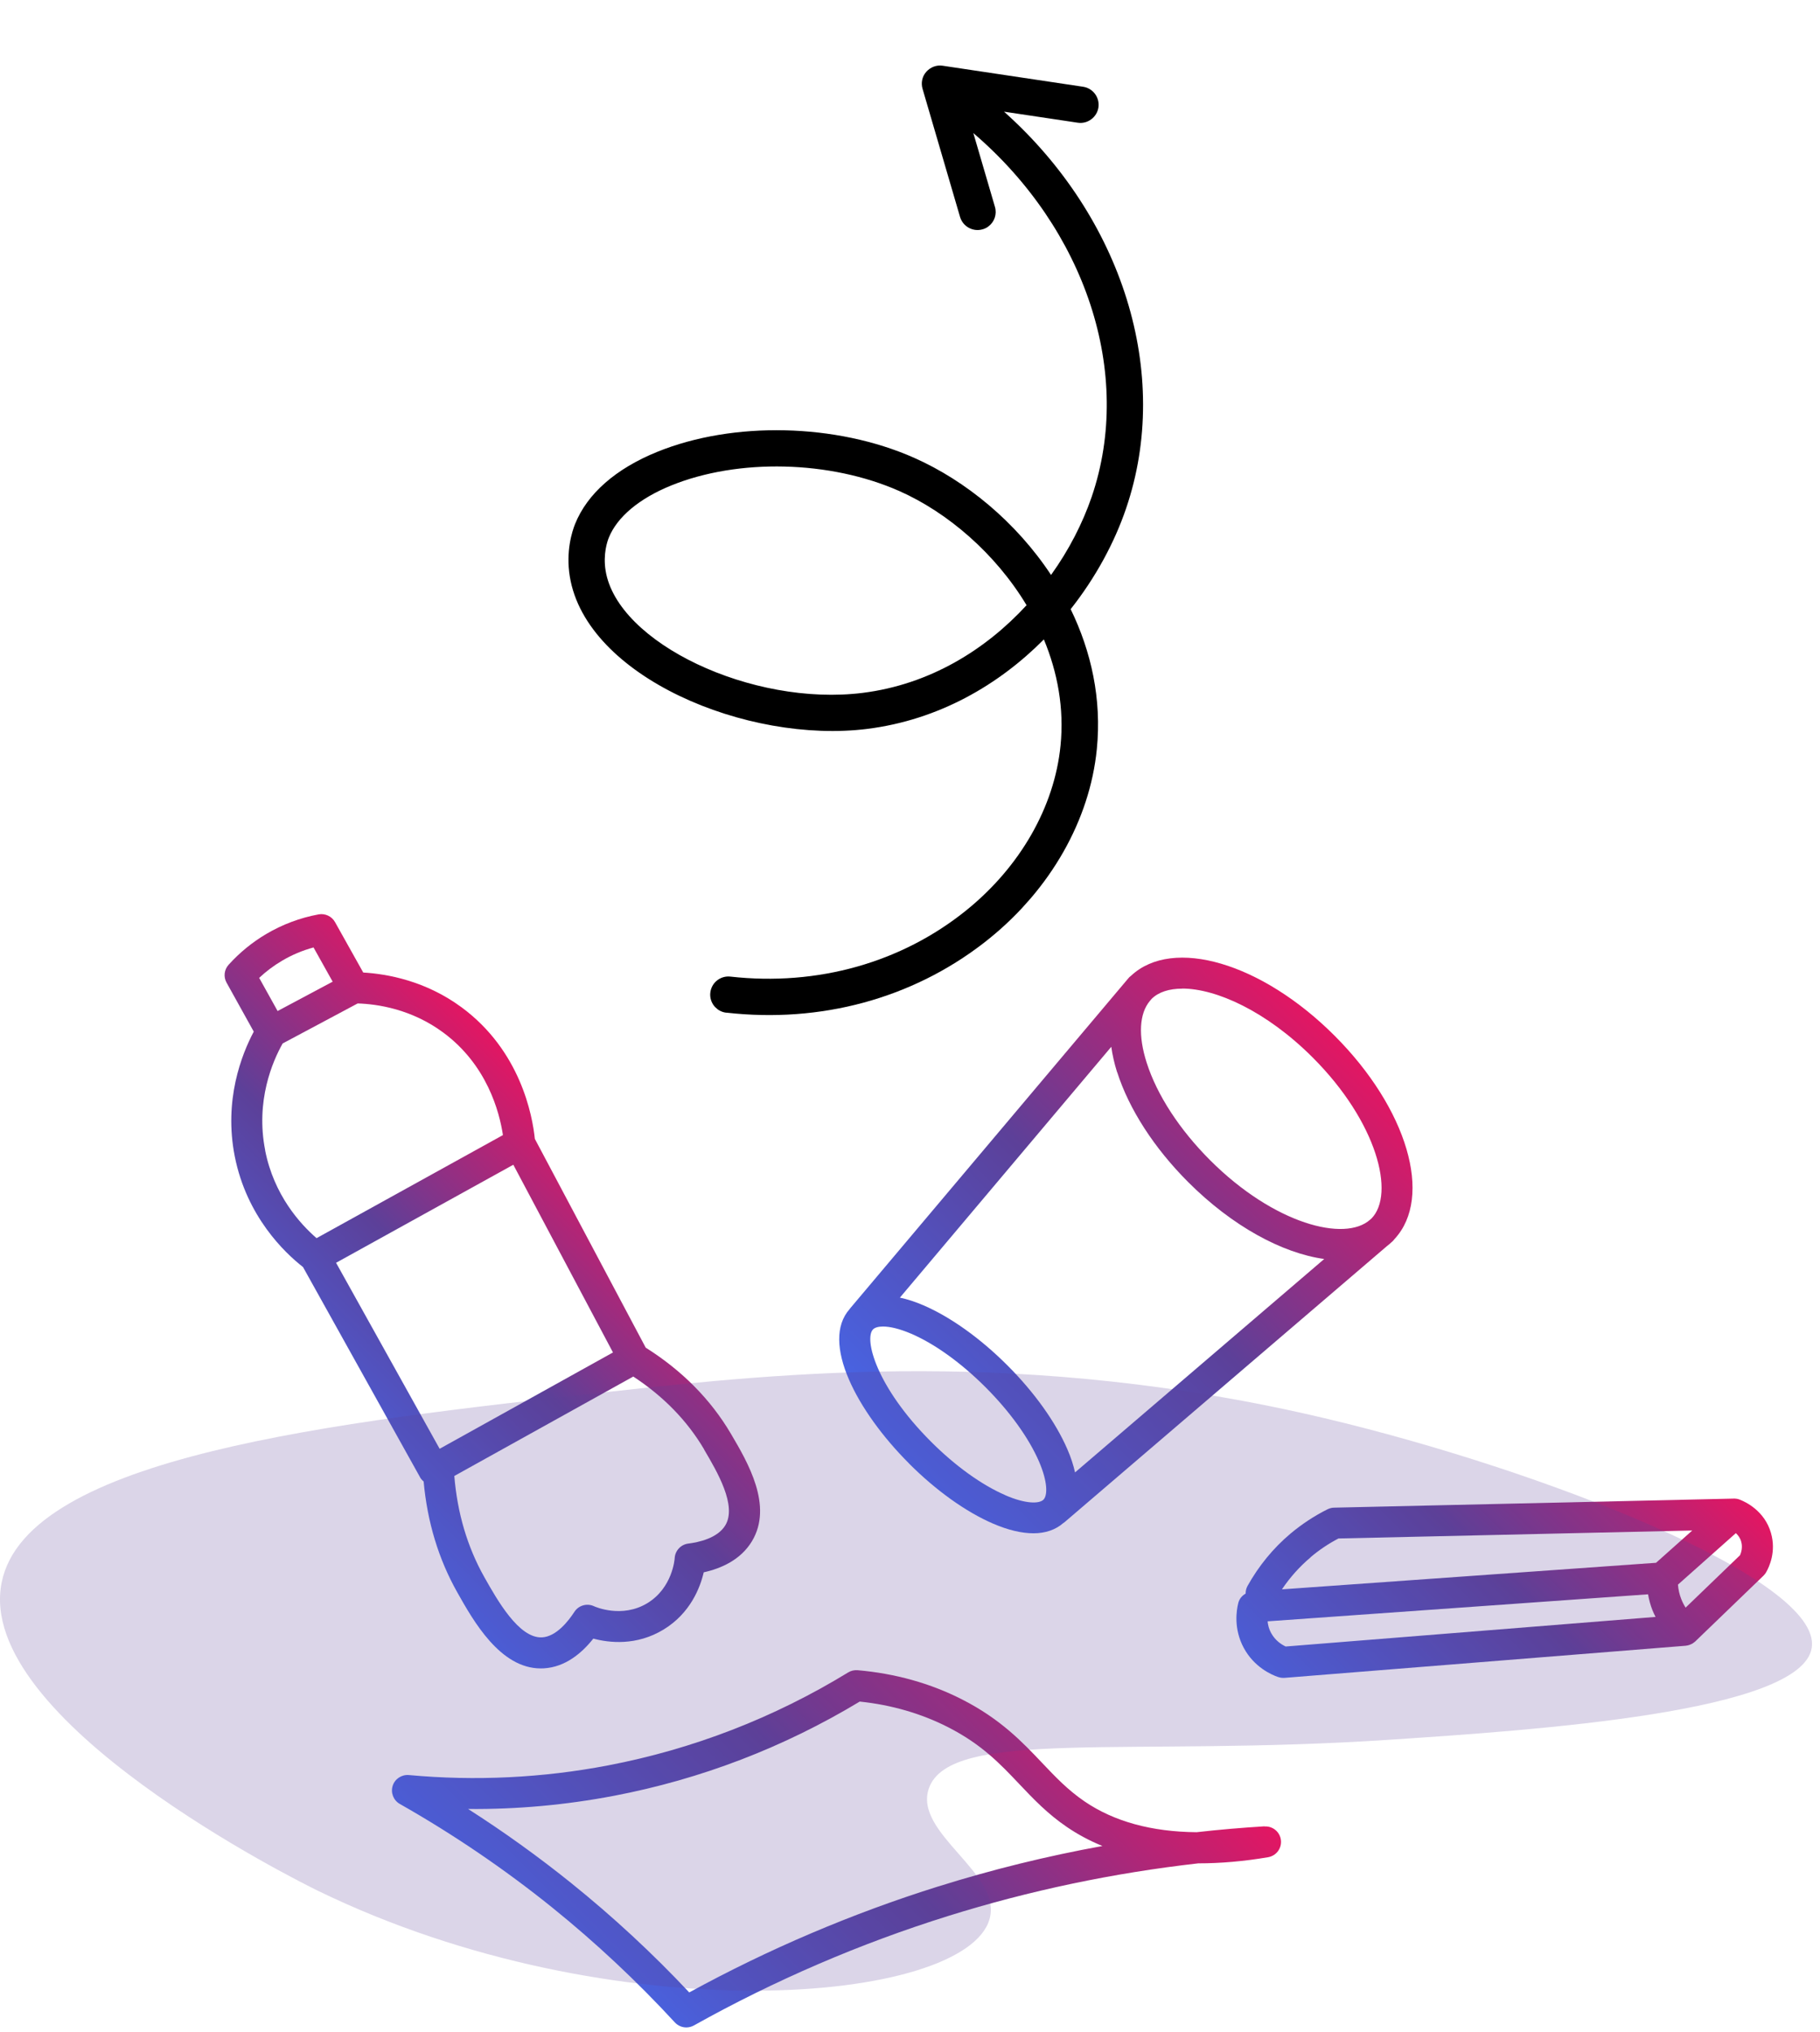 <svg width="215" height="240" viewBox="0 0 215 240" fill="none" xmlns="http://www.w3.org/2000/svg">
<g clip-path="url(#clip0_2314_925)">
<path d="M85.814 119.618C96.948 120.875 107.696 117.96 116.179 111.411C116.412 111.23 116.645 111.05 116.87 110.863C124.116 105.006 128.74 96.851 129.569 88.499C130.162 82.569 128.91 76.948 126.479 71.956C129.444 68.203 131.658 64.081 133.021 60.076C138.474 44.115 132.57 25.649 118.609 13.191L127.315 14.494C128.48 14.672 129.581 13.858 129.759 12.693C129.928 11.52 129.13 10.433 127.957 10.249L111.358 7.764C110.638 7.653 109.916 7.929 109.423 8.481C108.937 9.025 108.775 9.787 108.982 10.489L113.413 25.627C113.751 26.763 114.935 27.418 116.079 27.087C116.348 27.012 116.585 26.892 116.788 26.728C117.473 26.203 117.794 25.296 117.533 24.43L114.983 15.721C128.219 27.042 133.951 44.089 128.961 58.694C127.904 61.777 126.29 64.953 124.162 67.915C120.041 61.673 114.097 56.78 107.972 54.071C98.799 50.005 86.618 49.727 77.652 53.37C72.734 55.364 69.375 58.319 67.935 61.896C67.582 62.775 66.825 65.12 67.312 68.101C69.24 79.937 88.259 87.893 102.481 86.096C110.901 85.029 117.979 80.907 123.314 75.531C124.931 79.421 125.725 83.67 125.282 88.079C124.565 95.308 120.511 102.39 114.152 107.528C106.506 113.703 96.573 116.512 86.281 115.359C85.103 115.228 84.042 116.078 83.911 117.256C83.779 118.433 84.629 119.495 85.807 119.626L85.814 119.618ZM121.27 71.49C116.437 76.739 109.867 80.84 101.938 81.841C88.84 83.491 72.936 75.945 71.544 67.422C71.22 65.449 71.75 63.923 71.924 63.502C72.911 61.061 75.523 58.877 79.275 57.352C87.223 54.123 98.066 54.386 106.241 58.005C111.93 60.527 117.59 65.367 121.27 71.49Z" fill="black"/>
</g>
<g clip-path="url(#clip1_2314_925)">
<path d="M49.626 174.512C49.735 174.704 49.882 174.86 50.046 174.997C50.476 179.763 51.803 184.163 54.016 188.087C55.919 191.472 59.084 197.079 63.877 197.079C63.996 197.079 64.115 197.079 64.243 197.07C66.786 196.924 68.735 195.268 70.089 193.557C71.927 194.051 75.184 194.445 78.404 192.478C81.56 190.548 82.712 187.529 83.133 185.727C85.2 185.27 87.505 184.254 88.832 182.05C91.347 177.86 88.338 172.747 86.344 169.362C83.947 165.291 80.553 161.879 76.281 159.19L63.182 134.528C62.899 131.756 61.481 124.118 54.538 118.995C50.284 115.858 45.756 115.044 42.911 114.879L39.572 108.915C39.188 108.229 38.401 107.872 37.642 108.009C35.447 108.412 33.361 109.198 31.44 110.333C29.784 111.312 28.293 112.537 27.003 113.964C26.482 114.541 26.381 115.391 26.766 116.077L29.977 121.859C28.54 124.566 26.418 129.954 27.735 136.605C29.144 143.703 33.617 147.966 35.794 149.667L49.626 174.503V174.512ZM83.179 171.228C84.734 173.863 87.076 177.851 85.685 180.174C84.77 181.693 82.548 182.178 81.303 182.333C80.434 182.443 79.767 183.157 79.703 184.026C79.703 184.172 79.437 187.557 76.492 189.359C73.464 191.206 70.281 189.788 70.153 189.724C69.329 189.349 68.35 189.633 67.857 190.392C67.152 191.481 65.716 193.319 64.033 193.411C61.298 193.548 58.746 189.011 57.209 186.285C55.206 182.727 54.025 178.711 53.669 174.347L74.809 162.602C78.358 164.925 81.185 167.816 83.188 171.219L83.179 171.228ZM51.931 171.127L39.7 149.164L60.639 137.583L72.412 159.757L51.931 171.137V171.127ZM33.297 113.498C34.468 112.803 35.721 112.272 37.038 111.915L39.298 115.959L32.794 119.425L30.617 115.51C31.431 114.742 32.337 114.065 33.297 113.498ZM31.33 135.891C30.169 130.037 32.209 125.353 33.389 123.258L42.252 118.529C44.576 118.602 48.601 119.188 52.351 121.959C57.52 125.774 58.993 131.308 59.413 134.08L37.395 146.255C35.456 144.572 32.364 141.178 31.321 135.891H31.33Z" fill="url(#paint0_linear_2314_925)"/>
<path d="M149.379 215.731C146.698 215.896 144.018 216.124 141.356 216.426C136.042 216.381 131.596 215.164 128.101 212.776C126.135 211.432 124.662 209.877 123.098 208.23C120.802 205.806 118.204 203.062 113.657 200.747C109.907 198.835 105.745 197.674 101.308 197.29C100.924 197.262 100.531 197.344 100.192 197.555C91.411 202.924 81.87 206.611 71.844 208.532C64.105 210.014 56.183 210.398 48.298 209.675C47.438 209.602 46.642 210.133 46.386 210.947C46.13 211.77 46.478 212.657 47.228 213.087C53.521 216.655 59.568 220.762 65.203 225.299C70.353 229.452 75.238 234.026 79.72 238.893C80.077 239.277 80.571 239.487 81.065 239.487C81.367 239.487 81.678 239.414 81.961 239.259C91.484 233.935 101.583 229.58 111.974 226.333C121.598 223.324 131.523 221.238 141.558 220.104C144.146 220.104 146.891 219.875 149.799 219.381C150.76 219.216 151.428 218.338 151.318 217.368C151.208 216.399 150.357 215.685 149.388 215.749L149.379 215.731ZM110.877 222.82C100.705 226.004 90.798 230.221 81.421 235.353C77.095 230.742 72.411 226.406 67.49 222.445C63.602 219.317 59.522 216.381 55.296 213.682C61.077 213.737 66.849 213.206 72.521 212.127C82.784 210.169 92.554 206.428 101.564 200.994C105.315 201.388 108.818 202.403 111.983 204.013C115.963 206.044 118.131 208.331 120.427 210.755C122.055 212.474 123.738 214.249 126.025 215.804C127.324 216.692 128.733 217.442 130.233 218.055C123.683 219.244 117.207 220.835 110.858 222.83L110.877 222.82Z" fill="url(#paint1_linear_2314_925)"/>
<path d="M209.214 181.098C208.455 178.436 206.177 177.403 205.555 177.156C205.546 177.156 205.537 177.156 205.528 177.147C205.51 177.147 205.482 177.128 205.473 177.119C205.455 177.119 205.427 177.119 205.409 177.101C205.299 177.064 205.18 177.037 205.061 177.028C205.016 177.028 204.97 177.019 204.924 177.019C204.897 177.019 204.869 177.019 204.842 177.019C204.823 177.019 204.814 177.019 204.796 177.019L157.604 178.089C157.338 178.089 157.073 178.162 156.826 178.281C155.262 179.058 153.798 180.028 152.463 181.144C150.405 182.873 148.694 184.968 147.368 187.346C147.212 187.63 147.148 187.941 147.148 188.243C146.727 188.48 146.398 188.865 146.279 189.359C146.069 190.2 145.703 192.396 146.938 194.673C148.163 196.924 150.176 197.82 150.981 198.095C151.173 198.159 151.374 198.195 151.585 198.195C151.63 198.195 151.685 198.195 151.731 198.195L199.143 194.399C199.143 194.399 199.198 194.39 199.225 194.381C199.298 194.381 199.362 194.362 199.426 194.344C199.481 194.335 199.527 194.317 199.582 194.298C199.646 194.28 199.701 194.253 199.756 194.225C199.811 194.198 199.856 194.179 199.911 194.152C199.966 194.125 200.012 194.088 200.058 194.051C200.103 194.015 200.158 193.978 200.204 193.942C200.222 193.923 200.25 193.905 200.268 193.887L208.309 186.139C208.437 186.02 208.537 185.883 208.629 185.736C209.013 185.068 209.836 183.285 209.214 181.108V181.098ZM154.832 183.934C155.838 183.083 156.945 182.342 158.116 181.73L199.911 180.787L195.63 184.602L151.438 187.74C152.399 186.312 153.533 185.041 154.841 183.943L154.832 183.934ZM150.167 192.917C149.901 192.432 149.783 191.947 149.746 191.517L194.688 188.325C194.798 188.956 194.962 189.578 195.2 190.182C195.31 190.456 195.438 190.731 195.575 190.996L151.877 194.49C151.393 194.262 150.652 193.795 150.167 192.908V192.917ZM205.555 183.705L199.125 189.898C198.914 189.569 198.74 189.221 198.603 188.865C198.393 188.334 198.265 187.758 198.219 187.182L205.061 181.098C205.317 181.336 205.574 181.666 205.692 182.105C205.885 182.782 205.692 183.394 205.555 183.705Z" fill="url(#paint2_linear_2314_925)"/>
<path d="M107.393 172.884C110.586 176.076 114.107 178.592 117.309 179.973C119.084 180.742 120.694 181.117 122.093 181.117C123.493 181.117 124.691 180.705 125.597 179.918C125.643 179.882 125.697 179.854 125.743 179.818L163.87 147.17C164.044 147.042 164.209 146.896 164.364 146.749L164.474 146.658C164.474 146.658 164.492 146.639 164.501 146.63C164.529 146.603 164.556 146.585 164.575 146.557C164.602 146.53 164.629 146.493 164.657 146.457C164.694 146.42 164.721 146.383 164.748 146.347C169.322 141.407 166.267 130.951 157.65 122.334C149.033 113.717 138.559 110.653 133.628 115.245C133.592 115.272 133.555 115.3 133.528 115.327C133.5 115.355 133.464 115.382 133.427 115.41C133.409 115.428 133.391 115.455 133.372 115.474C133.354 115.492 133.336 115.501 133.327 115.519L100.441 154.534C100.441 154.534 100.395 154.607 100.368 154.634C96.91 158.531 101.209 166.691 107.384 172.866L107.393 172.884ZM131.973 126.643C133.363 130.997 136.345 135.617 140.361 139.632C145.584 144.856 151.494 148.039 156.433 148.716L126.996 173.927C126.804 173.067 126.512 172.152 126.091 171.192C124.709 167.99 122.194 164.468 119.001 161.276C115.809 158.083 112.287 155.567 109.085 154.186C108.107 153.765 107.183 153.464 106.305 153.281L131.277 123.652C131.415 124.612 131.634 125.609 131.964 126.652L131.973 126.643ZM118.764 176.616C115.974 175.409 112.854 173.167 109.982 170.295C103.469 163.782 102.051 158.111 103.14 157.022C103.35 156.821 103.743 156.693 104.31 156.693C105.106 156.693 106.231 156.94 107.64 157.543C110.43 158.742 113.549 160.992 116.422 163.864C119.294 166.737 121.535 169.856 122.743 172.646C123.786 175.07 123.758 176.653 123.264 177.147C122.77 177.641 121.188 177.668 118.764 176.625V176.616ZM139.666 116.773C143.645 116.773 149.582 119.425 155.07 124.914C162.699 132.543 164.84 141.05 162.013 143.932L161.867 144.06C158.894 146.758 150.496 144.59 142.95 137.044C139.336 133.43 136.675 129.341 135.458 125.527C134.433 122.334 134.589 119.709 135.842 118.227L136.052 117.98C136.867 117.184 138.111 116.782 139.666 116.782V116.773Z" fill="url(#paint3_linear_2314_925)"/>
</g>
<g clip-path="url(#clip2_2314_925)">
<path opacity="0.22" d="M0.202 186.901C3.238 172.018 39.639 167.981 71.736 164.429C93.013 162.072 121.263 159.199 156.486 167.525C182.209 173.616 215.311 186.546 214.022 194.651C212.814 202.259 181.458 204.353 164.262 205.497C133.352 207.561 112.249 204.09 109.731 211.243C107.874 216.535 118.42 221.27 116.898 226.683C114.086 236.689 72.508 240.362 37.517 223.324C35.457 222.322 -3.117 203.17 0.202 186.901Z" fill="#5C4099"/>
</g>
<defs>
<linearGradient id="paint0_linear_2314_925" x1="35.035" y1="171.082" x2="70.976" y2="135.141" gradientUnits="userSpaceOnUse">
<stop stop-color="#4765E6"/>
<stop offset="0.5" stop-color="#5C4099"/>
<stop offset="1" stop-color="#E31662"/>
</linearGradient>
<linearGradient id="paint1_linear_2314_925" x1="73.692" y1="239.634" x2="123.93" y2="189.404" gradientUnits="userSpaceOnUse">
<stop stop-color="#4765E6"/>
<stop offset="0.5" stop-color="#5C4099"/>
<stop offset="1" stop-color="#E31662"/>
</linearGradient>
<linearGradient id="paint2_linear_2314_925" x1="157.924" y1="206.053" x2="196.563" y2="167.414" gradientUnits="userSpaceOnUse">
<stop stop-color="#4765E6"/>
<stop offset="0.5" stop-color="#5C4099"/>
<stop offset="1" stop-color="#E31662"/>
</linearGradient>
<linearGradient id="paint3_linear_2314_925" x1="107.256" y1="172.737" x2="157.659" y2="122.334" gradientUnits="userSpaceOnUse">
<stop stop-color="#4765E6"/>
<stop offset="0.5" stop-color="#5C4099"/>
<stop offset="1" stop-color="#E31662"/>
</linearGradient>
<clipPath id="clip0_2314_925">
<rect width="74.244" height="110.38" fill="white" transform="translate(117) rotate(41.776)"/>
</clipPath>
<clipPath id="clip1_2314_925">
<rect width="182.915" height="131.469" fill="white" transform="translate(26.527 108)"/>
</clipPath>
<clipPath id="clip2_2314_925">
<rect width="214.053" height="73.18" fill="white" transform="translate(0 161.971)"/>
</clipPath>
</defs>
</svg>
